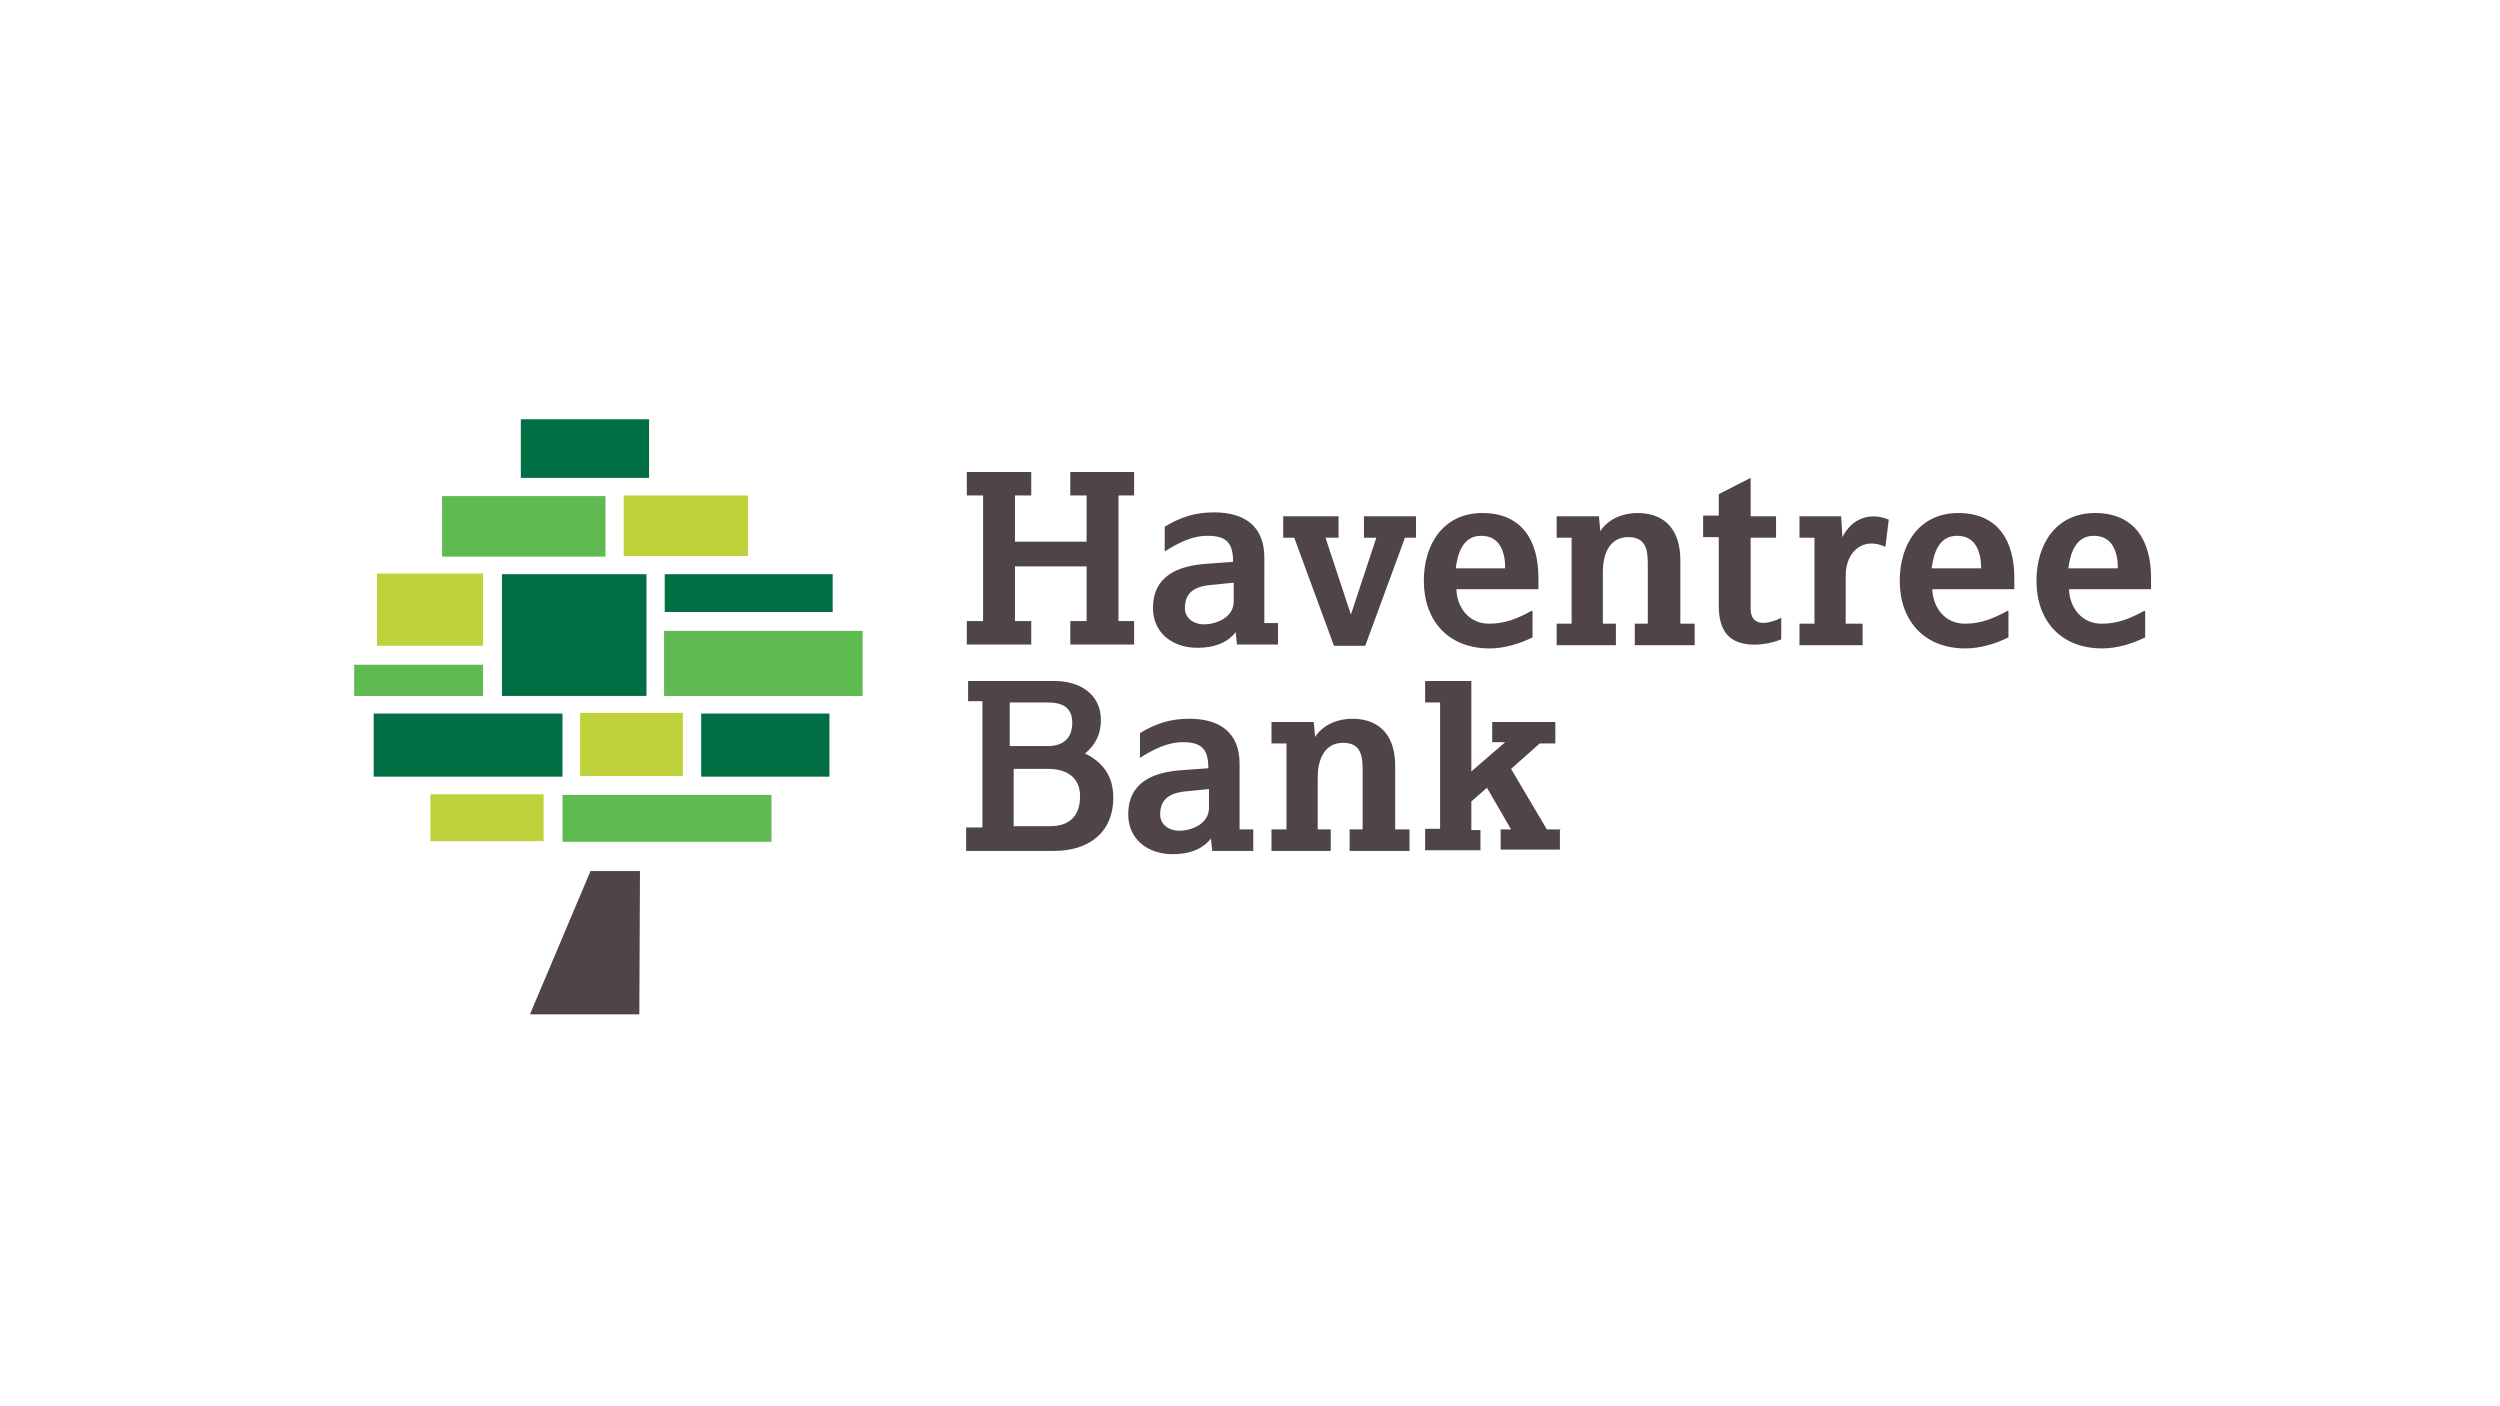 <svg xmlns="http://www.w3.org/2000/svg" width="3840" height="2160"><path fill="#5FBB51" d="M864 1293h321v-72H864v72zm-320-224h198v-48H544v48zm476 0h305V969h-305v100zM679 855h251v-93H679v93z"></path><path fill="#007044" d="M574 1193h290v-97H574v97zm503 0h197v-97h-197v97zm-56-253h258v-58h-258v58zm-250 129h222V882H771v187zm29-335h197v-90H800v90z"></path><path fill="#C0D23B" d="M958 854h191v-93H958v93zM579 992h163V881H579v111zm312 200h158v-97H891v97zm-230 100h174v-72H661v72z"></path><path fill="#504546" d="M982 1558H814l93-220h76l-1 220zm632-289h-57v-88h53c27 0 49 12 49 42s-16 46-46 46zm-63-190h58c22 0 38 7 38 31s-14 36-38 36h-58v-67zm116 78c16-13 24-30 24-51 0-41-34-60-71-60h-133v31h22v194h-25v36h135c52 0 91-27 91-82 0-32-15-54-44-68zm304-364v33h17l61 166h48l61-166h17v-33h-80v33h19l-39 118-39-118h20v-33h-85zm-327-32h25v71h-110v-71h25v-36h-99v36h25v193h-25v36h99v-36h-25v-84h110v84h-25v36h98v-36h-24V761h24v-36h-98v36zm251 135v28c0 24-26 35-46 35-15 0-29-9-29-25 0-23 14-32 35-35l40-4zm-55 99c22 0 44-6 58-24l2 19h63v-33h-21V856c0-49-32-69-77-69-29 0-51 7-76 22v38c21-13 41-24 66-24 30 0 39 12 39 40l-41 3c-43 3-82 18-82 68 0 39 31 61 68 61zm435-172c29 0 37 25 37 50h-76c3-23 11-50 39-50zm78 115c-22 12-41 20-66 20-30 0-49-24-50-53h126v-18c0-56-25-99-86-99-60 0-90 48-90 104 0 62 38 104 101 104 22 0 46-7 66-17v-40zm383 11c-18 9-47 16-47-14V826h39v-33h-39v-59l-49 25v33h-24v33h24v105c0 20 4 35 13 45 18 21 59 17 83 7v-35zm165-151c-30-12-57-1-71 27l-2-32h-64v33h23v132h-23v33h97v-33h-26v-74c0-37 27-60 61-44l5-41zm-504 476h-21l-55-93 44-39h24v-33h-97v31h20l-52 45v-139h-71v33h23v194h-23v33h85v-31h-14v-44l24-21 37 64h-16v31h91v-33zm-540-61v28c0 24-26 35-46 35-15 0-29-9-29-25 0-23 14-32 35-35l40-4zm-55 99c22 0 44-6 58-24l2 19h63v-33h-21v-101c0-49-32-69-77-69-29 0-51 7-76 22v38c21-13 42-24 66-24 30 0 39 12 39 40l-41 3c-43 3-82 18-82 68 0 39 31 61 68 61zm802-354h-23v-98c0-43-21-72-66-72-22 0-45 9-57 28l-2-23h-65v33h23v132h-23v33h91v-33h-20v-80c0-25 9-53 39-53 26 0 30 18 30 40v93h-20v33h92v-33zm-438 316h-23v-98c0-43-21-72-66-72-22 0-45 9-57 28l-2-23h-65v33h23v132h-23v33h91v-33h-20v-80c0-25 9-53 39-53 26 0 30 18 30 40v93h-20v33h92v-33zm918-336c-22 12-41 20-66 20-30 0-49-24-50-53h126v-18c0-56-25-99-86-99-60 0-90 48-90 104 0 62 38 104 101 104 22 0 46-7 66-17v-40zm-78-115c29 0 37 25 37 50h-76c3-23 11-50 39-50zm210 0c29 0 37 25 37 50h-76c3-23 11-50 39-50zm78 115c-22 12-41 20-66 20-30 0-49-24-50-53h126v-18c0-56-25-99-86-99-60 0-90 48-90 104 0 62 38 104 101 104 22 0 46-7 66-17v-40z"></path></svg>
